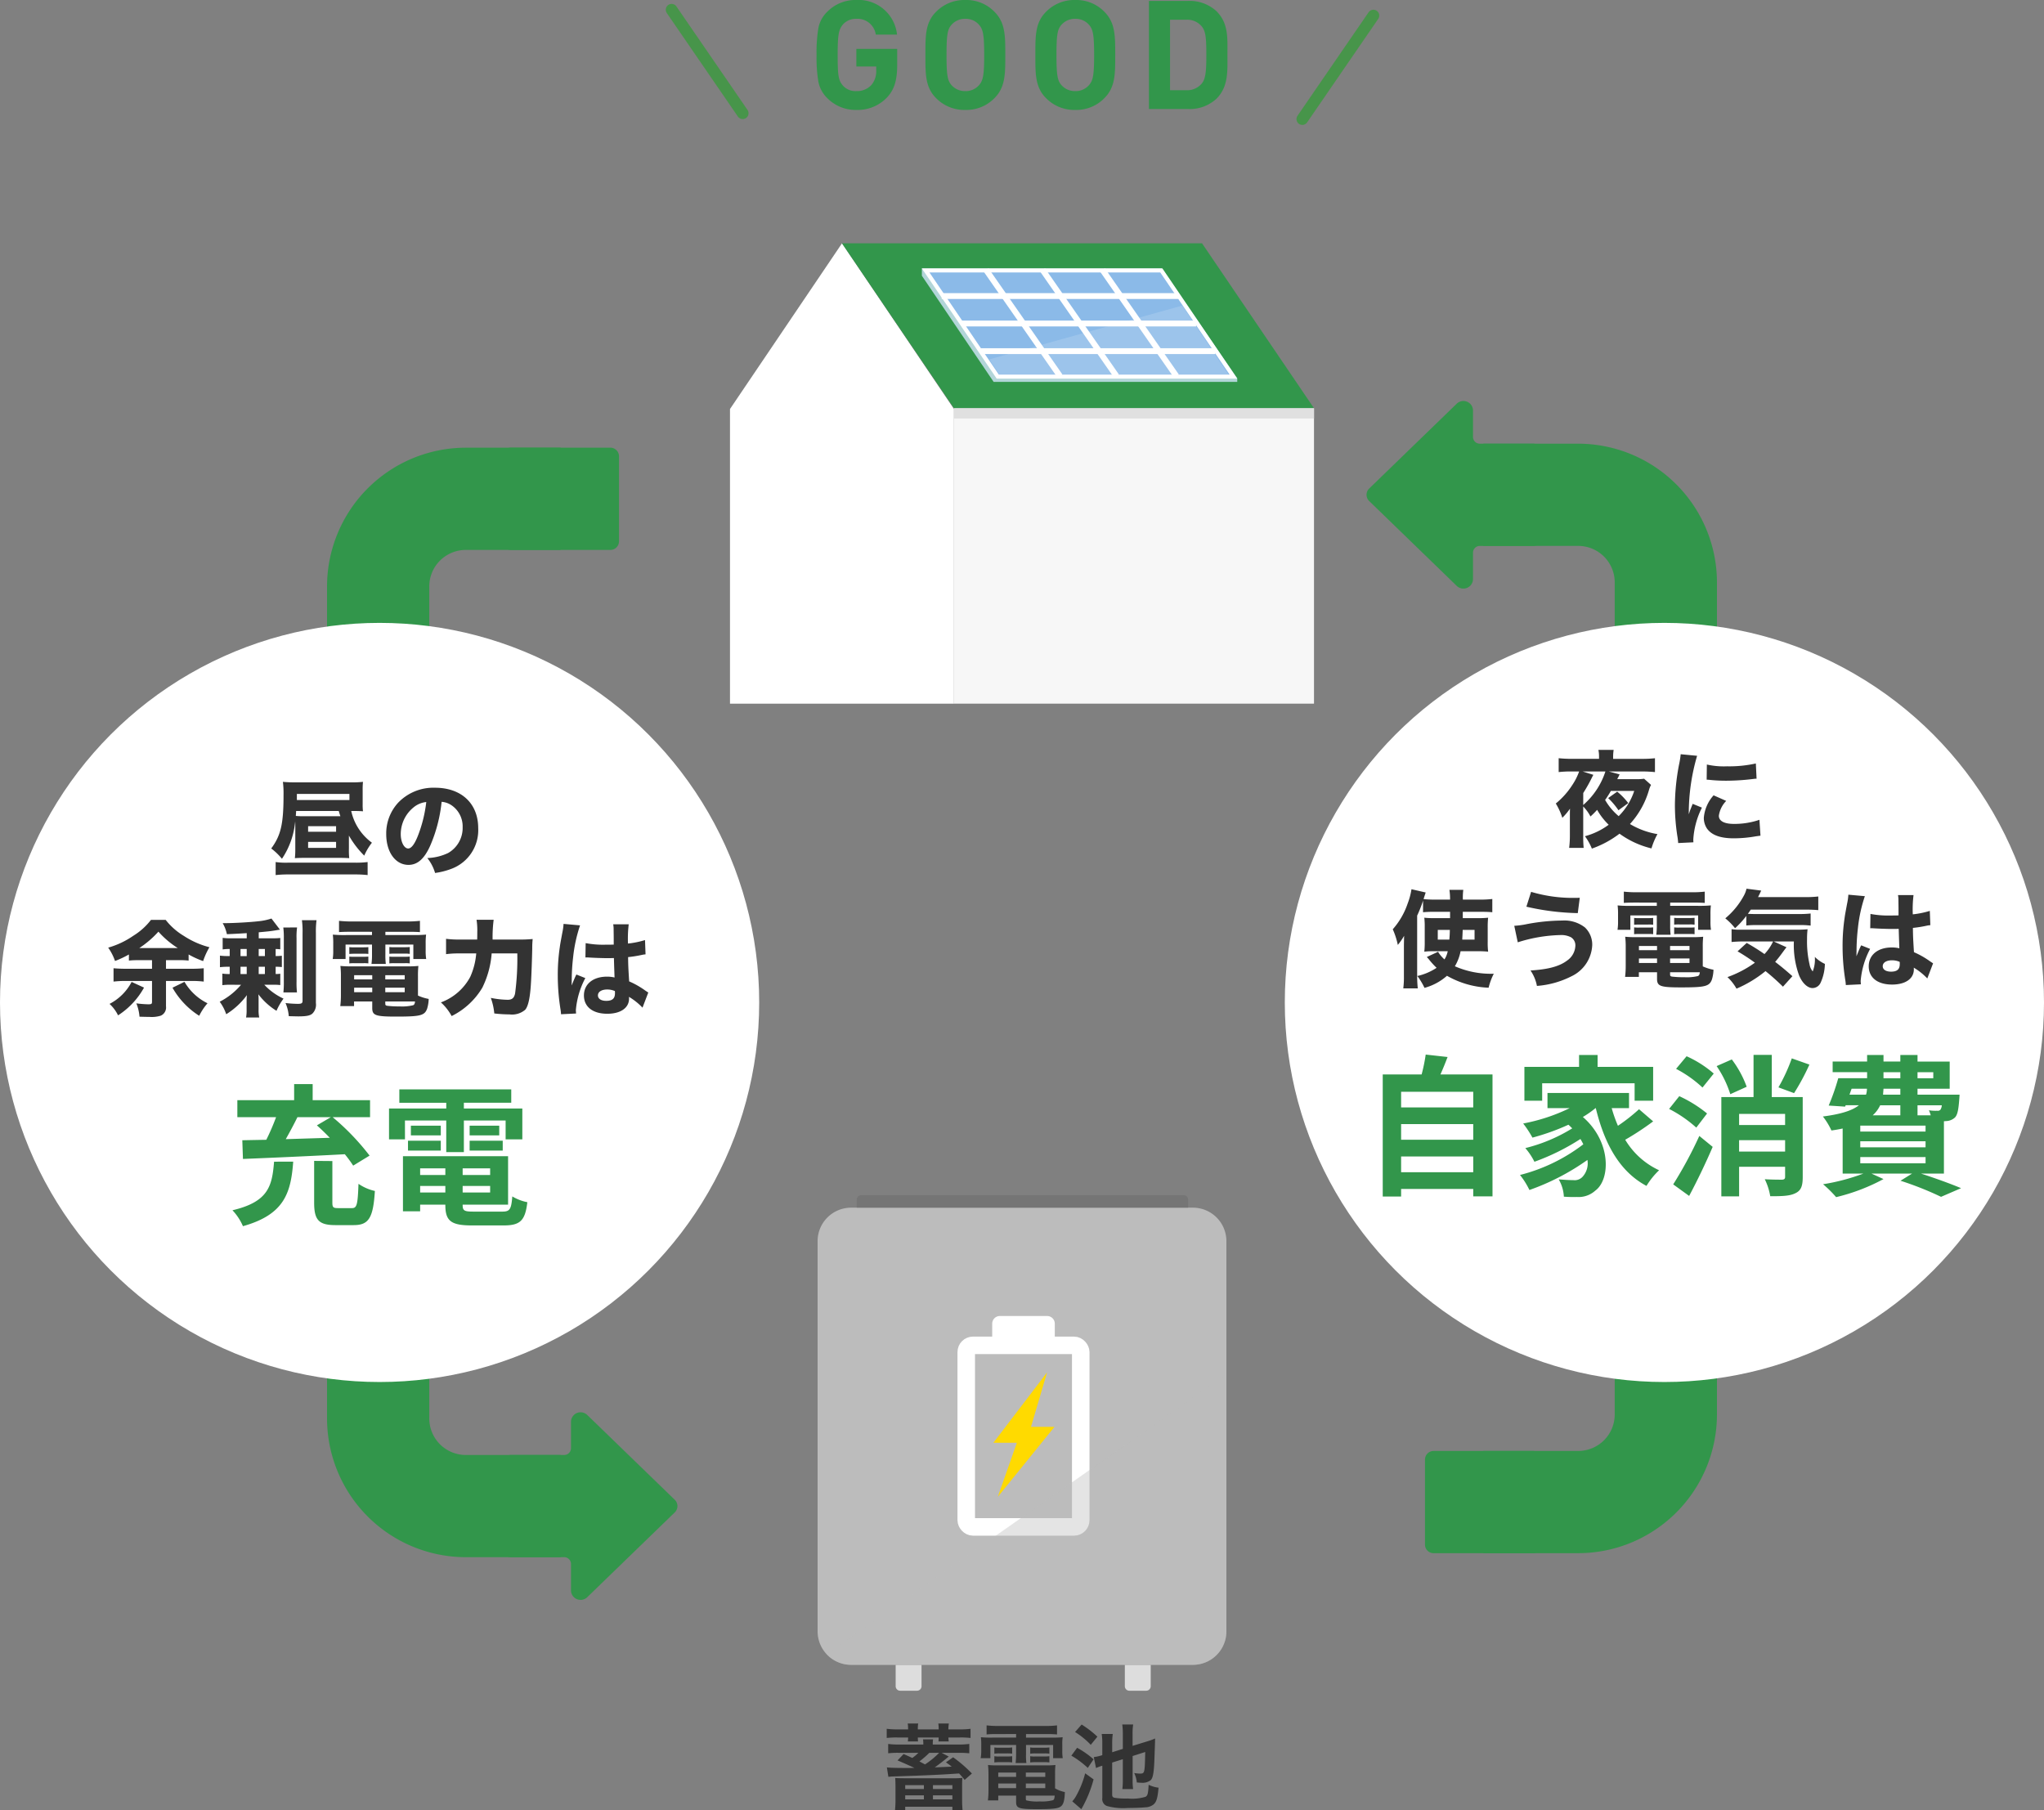 <svg xmlns="http://www.w3.org/2000/svg" width="350" height="310.012" viewBox="0 0 350 310.012"><rect x="0" y="0" width="350" height="310.012" fill="#808080" stroke="none"/><g transform="translate(-529 -4873.332)"><g transform="translate(-2879.137 2757.297)"><path d="M3504.755,2382.7h-9.15a1.476,1.476,0,0,1-1.467-1.485v-14.536a1.476,1.476,0,0,1,1.467-1.485h9.15a1.161,1.161,0,0,0,1.155-1.167v-4.48a1.642,1.642,0,0,1,2.782-1.2l14.994,14.531a1.5,1.5,0,0,1,.023,2.121l-.023.023-14.994,14.531a1.642,1.642,0,0,1-2.782-1.2v-4.482a1.161,1.161,0,0,0-1.151-1.171Z" fill="#32964b"/><path d="M3512.669,2192.7H3495.6a1.478,1.478,0,0,0-1.468,1.485v14.536a1.478,1.478,0,0,0,1.468,1.485h17.065a1.476,1.476,0,0,0,1.467-1.485v-14.536A1.476,1.476,0,0,0,3512.669,2192.7Z" fill="#32964b"/><path d="M3504.137,2382.7H3487.89a23.779,23.779,0,0,1-23.753-23.753V2216.456a23.779,23.779,0,0,1,23.753-23.753h16.247v17.506H3487.89a6.254,6.254,0,0,0-6.247,6.247V2358.95a6.254,6.254,0,0,0,6.247,6.247h16.247Z" fill="#32964b"/></g><g transform="translate(4287.137 7332.014) rotate(180)"><path d="M3504.755,2382.7h-9.15a1.476,1.476,0,0,1-1.467-1.485v-14.536a1.476,1.476,0,0,1,1.467-1.485h9.15a1.161,1.161,0,0,0,1.155-1.167v-4.48a1.642,1.642,0,0,1,2.782-1.2l14.994,14.531a1.5,1.5,0,0,1,.023,2.121l-.023.023-14.994,14.531a1.642,1.642,0,0,1-2.782-1.2v-4.482a1.161,1.161,0,0,0-1.151-1.171Z" fill="#32964b"/><path d="M3512.669,2192.7H3495.6a1.478,1.478,0,0,0-1.468,1.485v14.536a1.478,1.478,0,0,0,1.468,1.485h17.065a1.476,1.476,0,0,0,1.467-1.485v-14.536A1.476,1.476,0,0,0,3512.669,2192.7Z" fill="#32964b"/><path d="M3504.137,2382.7H3487.89a23.779,23.779,0,0,1-23.753-23.753V2216.456a23.779,23.779,0,0,1,23.753-23.753h16.247v17.506H3487.89a6.254,6.254,0,0,0-6.247,6.247V2358.95a6.254,6.254,0,0,0,6.247,6.247h16.247Z" fill="#32964b"/></g><path d="M-21.372-7.592v-2.7h-6.994V-7.28h3.406v.7a3.637,3.637,0,0,1-.832,2.47,3.333,3.333,0,0,1-2.574,1.04A2.858,2.858,0,0,1-30.68-4.03c-.728-.858-.884-1.586-.884-5.226,0-3.666.208-4.342.884-5.2a2.949,2.949,0,0,1,2.314-.988,3.151,3.151,0,0,1,3.328,2.7h3.64a6.631,6.631,0,0,0-6.968-5.928,6.785,6.785,0,0,0-4.992,2.028,5.259,5.259,0,0,0-1.508,2.782,25.258,25.258,0,0,0-.312,4.6,25.258,25.258,0,0,0,.312,4.6,5.356,5.356,0,0,0,1.508,2.782A6.785,6.785,0,0,0-28.366.156,6.94,6.94,0,0,0-23.14-1.95C-21.866-3.3-21.372-4.888-21.372-7.592ZM-2.86-9.256c0-3.2.026-5.512-1.846-7.384A6.694,6.694,0,0,0-9.7-18.668a6.753,6.753,0,0,0-5.018,2.028c-1.872,1.872-1.82,4.186-1.82,7.384s-.052,5.512,1.82,7.384A6.753,6.753,0,0,0-9.7.156,6.694,6.694,0,0,0-4.706-1.872C-2.834-3.744-2.86-6.058-2.86-9.256Zm-3.614,0c0,3.562-.208,4.42-.91,5.2A3,3,0,0,1-9.7-3.068a3.062,3.062,0,0,1-2.34-.988c-.7-.78-.884-1.638-.884-5.2s.182-4.42.884-5.2a3.062,3.062,0,0,1,2.34-.988,3,3,0,0,1,2.314.988C-6.682-13.676-6.474-12.818-6.474-9.256Zm22.438,0c0-3.2.026-5.512-1.846-7.384a6.694,6.694,0,0,0-4.992-2.028A6.753,6.753,0,0,0,4.108-16.64c-1.872,1.872-1.82,4.186-1.82,7.384s-.052,5.512,1.82,7.384A6.753,6.753,0,0,0,9.126.156a6.694,6.694,0,0,0,4.992-2.028C15.99-3.744,15.964-6.058,15.964-9.256Zm-3.614,0c0,3.562-.208,4.42-.91,5.2a3,3,0,0,1-2.314.988,3.062,3.062,0,0,1-2.34-.988c-.7-.78-.884-1.638-.884-5.2s.182-4.42.884-5.2a3.062,3.062,0,0,1,2.34-.988,3,3,0,0,1,2.314.988C12.142-13.676,12.35-12.818,12.35-9.256Zm22.828-.078c0-2.782.208-5.33-1.872-7.41a6.742,6.742,0,0,0-4.888-1.768H21.736V0h6.682a6.742,6.742,0,0,0,4.888-1.768C35.386-3.848,35.178-6.552,35.178-9.334Zm-3.614,0c0,2.808-.1,4.134-.78,4.966a3.227,3.227,0,0,1-2.7,1.144H25.35V-15.288h2.73a3.227,3.227,0,0,1,2.7,1.144C31.46-13.312,31.564-12.142,31.564-9.334Z" transform="translate(704 4892)" fill="#32964b"/><path d="M-13.76-8.5h2.88a16.777,16.777,0,0,1,1.856.08v-1.6a14.2,14.2,0,0,1-1.872.1H-15.28a6.582,6.582,0,0,1,.048-.88h-1.712a6.751,6.751,0,0,1,.048.88h-4.16a13.6,13.6,0,0,1-1.856-.1v1.6a14.121,14.121,0,0,1,1.856-.08h3.312a7.618,7.618,0,0,1-1.04.88c-.544-.256-.72-.336-1.488-.672L-21.312-7.2c.768.32,2.288.992,2.88,1.28-.784.016-.784.016-.848.016-2.368,0-3.344-.032-3.856-.1l.256,1.616a7.731,7.731,0,0,1,.944-.064c5.792-.192,7.584-.272,11.168-.512.32.352.5.544.944,1.1l1.248-1.088a22.453,22.453,0,0,0-3.216-2.784l-1.232.864c.5.352.656.464.992.736-.624.032-1.6.08-2.912.128.5-.336,1.68-1.248,2.4-1.856Zm-.432,0a13.8,13.8,0,0,1-2.416,1.984c-.4-.208-.512-.272-.96-.512a15.7,15.7,0,0,0,1.7-1.472ZM-19.5-12.512h-1.808a14.435,14.435,0,0,1-1.856-.1v1.568a13.972,13.972,0,0,1,1.856-.08H-19.5a4.746,4.746,0,0,1-.048.672h1.744c-.016-.24-.032-.4-.032-.672h3.568c0,.208-.016.448-.032.672h1.76a4.557,4.557,0,0,1-.064-.672h1.936a13.972,13.972,0,0,1,1.856.08v-1.568a14.094,14.094,0,0,1-1.856.1h-1.936v-.144a5.26,5.26,0,0,1,.08-.864h-1.808a5.236,5.236,0,0,1,.064.864v.144H-17.84v-.144a5.366,5.366,0,0,1,.064-.864h-1.792a5.236,5.236,0,0,1,.064.864ZM-21.664-.24c0,.528-.032,1.024-.08,1.584H-20V.736h8.08v.608h1.744c-.048-.56-.08-1.04-.08-1.6V-2.64c0-.816.016-1.152.048-1.568a12.782,12.782,0,0,1-1.584.064h-8.336c-.8,0-1.12-.016-1.584-.048.032.448.048.912.048,1.5ZM-20-2.96h3.2V-2.3H-20Zm0,1.744h3.2v.688H-20Zm4.752-1.744h3.328V-2.3h-3.328Zm0,1.744h3.328v.688h-3.328Zm14.24-10.5v.608H-5.072a17.885,17.885,0,0,1-1.968-.064,10.246,10.246,0,0,1,.064,1.312v1.008a7.393,7.393,0,0,1-.1,1.264h1.664V-9.84h4.4v1.584a12.9,12.9,0,0,1-.08,1.5H.752a9.406,9.406,0,0,1-.064-1.5V-9.84h4.64v2.256H6.976A7.4,7.4,0,0,1,6.9-8.848V-9.856a7.674,7.674,0,0,1,.064-1.312,18.431,18.431,0,0,1-1.984.064H.688v-.608H4.352A16.25,16.25,0,0,1,6-11.648V-13.2a14.857,14.857,0,0,1-1.808.1H-4.256a15.826,15.826,0,0,1-1.808-.1v1.552c.528-.048.976-.064,1.68-.064ZM5.664-4.864a13.2,13.2,0,0,1,.064-1.552,13.813,13.813,0,0,1-1.584.064H-4.3a12.943,12.943,0,0,1-1.52-.064,14.4,14.4,0,0,1,.08,1.536v2.944a12.212,12.212,0,0,1-.1,1.584h1.776v-.816h3.056V-.08c0,1.072.464,1.232,3.6,1.232C5.328,1.152,6.24,1.04,6.7.64c.416-.352.592-1.024.64-2.416a5.62,5.62,0,0,1-1.68-.64ZM.656-1.168H5.6c-.048.544-.112.688-.3.784a7.57,7.57,0,0,1-2.272.208A7.637,7.637,0,0,1,.768-.352C.688-.384.656-.464.656-.592ZM-1.008-5.12v.736H-4.064V-5.12Zm1.664,0H3.984v.736H.656ZM-1.008-3.248v.8H-4.064v-.8Zm1.664,0H3.984v.8H.656Zm-5.392-5.1A5.82,5.82,0,0,1-3.9-8.4H-2.5a5.576,5.576,0,0,1,.816.048V-9.424a5.427,5.427,0,0,1-.816.048H-3.9a3.824,3.824,0,0,1-.832-.048Zm0,1.5A5.82,5.82,0,0,1-3.9-6.9H-2.5a5.142,5.142,0,0,1,.816.048V-7.92a5.283,5.283,0,0,1-.816.048H-3.9a3.824,3.824,0,0,1-.832-.048Zm6.144-1.5A5.667,5.667,0,0,1,2.24-8.4H3.872a5.73,5.73,0,0,1,.816.048V-9.424a5.427,5.427,0,0,1-.816.048H2.24a3.746,3.746,0,0,1-.832-.048Zm0,1.5A5.82,5.82,0,0,1,2.24-6.9H3.872a5.283,5.283,0,0,1,.816.048V-7.92a5.283,5.283,0,0,1-.816.048H2.24a3.746,3.746,0,0,1-.832-.048Zm15.856-.56v3.472a12.026,12.026,0,0,1-.08,1.648h1.84a11.012,11.012,0,0,1-.08-1.6V-7.952L21.1-8.64c-.08,3.68-.08,3.7-.96,3.7a7.164,7.164,0,0,1-.928-.1,4.836,4.836,0,0,1,.448,1.616c.416.032.56.048.736.048a2.321,2.321,0,0,0,1.632-.432c.432-.4.592-1.456.672-4.352.064-1.7.064-1.7.064-1.9.016-.192.016-.32.016-.384a4.227,4.227,0,0,1,.016-.512,11.392,11.392,0,0,1-1.3.48l-2.56.784v-1.952a9.96,9.96,0,0,1,.1-1.712H17.168a12.3,12.3,0,0,1,.1,1.7v2.48l-1.824.576v-1.5a11.153,11.153,0,0,1,.1-1.632H13.648a10.2,10.2,0,0,1,.1,1.7V-8.1a8.283,8.283,0,0,1-1.456.336l.384,1.872a9.519,9.519,0,0,1,.9-.352,1.549,1.549,0,0,0,.176-.048V-.752a1.251,1.251,0,0,0,.8,1.36,10.388,10.388,0,0,0,3.6.336c1.04,0,2.4-.048,2.96-.112a2.328,2.328,0,0,0,1.36-.448c.544-.432.736-1.04.912-2.912a5.393,5.393,0,0,1-1.7-.5c-.08,1.5-.16,1.856-.544,2.064a7.893,7.893,0,0,1-3.008.288A12.233,12.233,0,0,1,15.84-.8c-.3-.08-.4-.208-.4-.544V-6.832ZM9.088-12.064a14.056,14.056,0,0,1,2.688,2.192l1.136-1.392a17.179,17.179,0,0,0-2.7-2.08Zm-.64,4.048a15.159,15.159,0,0,1,2.816,2.1l.992-1.472A14.959,14.959,0,0,0,9.44-9.36Zm2.368,3.024A15.674,15.674,0,0,1,9.28-1.136a4.519,4.519,0,0,1-.672.944L10.16,1.152a21.264,21.264,0,0,0,2.1-5.1Z" transform="translate(704 5182)" fill="#333"/><g transform="translate(-1437.434 -917.332)"><path d="M2129.785,5911.17h-38.352v-50.462l19.177-28.371,19.175,28.371Z" transform="translate(0 -0.002)" fill="#fff"/><path d="M2179.457,5897.152h61.651v50.589h-61.651Z" transform="translate(-49.674 -36.578)" fill="#f7f7f7"/><path d="M2216.27,5860.574h-61.65l-19.174-28.242H2197.1Z" transform="translate(-24.837 0)" fill="#32964b"/><path d="M2220.847,5861.631h-41.714l-12.29-18.179V5842.2h41.066l12.937,18.825Z" transform="translate(-42.555 -5.567)" fill="#b2d5d8"/><g transform="translate(2124.288 5836.634)"><path d="M2220.733,5861.824h-40.357l-12.342-18.179h40.357Z" transform="translate(-2167.515 -5843.018)" fill="#8bbae8"/><path d="M2219.546,5860.382l-11.875-17.488h-39.525l11.875,17.488h39.525m1.3.691h-41.191l-12.812-18.87h41.193Z" transform="translate(-2166.844 -5842.203)" fill="#fff"/></g><line x2="40.508" transform="translate(2127.689 5841.362)" fill="none" stroke="#fff" stroke-miterlimit="10" stroke-width="1"/><line x2="12.648" y2="18.158" transform="translate(2135.293 5836.912)" fill="none" stroke="#fff" stroke-miterlimit="10" stroke-width="1"/><line x2="12.648" y2="18.158" transform="translate(2144.966 5836.912)" fill="none" stroke="#fff" stroke-miterlimit="10" stroke-width="1"/><line x2="12.648" y2="18.158" transform="translate(2155.226 5836.912)" fill="none" stroke="#fff" stroke-miterlimit="10" stroke-width="1"/><line x2="40.127" transform="translate(2131.116 5846.065)" fill="none" stroke="#fff" stroke-miterlimit="10" stroke-width="1"/><line x2="40.127" transform="translate(2134.417 5850.797)" fill="none" stroke="#fff" stroke-miterlimit="10" stroke-width="1"/><rect width="61.65" height="1.755" transform="translate(2129.782 5860.574)" fill="#e0e0e0"/><path d="M2193.34,5866.022l1.719,2.566h39.207l-7.888-11.773Z" transform="translate(-57.507 -13.815)" fill="#fff" opacity="0.15" style="isolation:isolate"/></g><g transform="translate(669 5078)"><path d="M222.556,665.464H163.991a5.734,5.734,0,0,1-5.717-5.718V592.893a5.735,5.735,0,0,1,5.717-5.718h58.565a5.735,5.735,0,0,1,5.718,5.718v66.854A5.735,5.735,0,0,1,222.556,665.464Z" transform="translate(-158.274 -585.031)" fill="#bcbcbc"/><g transform="translate(25.453 20.698)"><path d="M199.227,611.778h8.1a1.308,1.308,0,0,1,1.308,1.308v3.1H197.919v-3.1A1.308,1.308,0,0,1,199.227,611.778Z" transform="translate(-193.474 -611.778)" fill="#fff"/><rect width="19.607" height="31.092" rx="1.156" transform="translate(0 5.024)" fill="none" stroke="#fff" stroke-miterlimit="10" stroke-width="3"/><path d="M207.38,624.582l-9.193,12.047h4.02l-3.262,9.263,9.7-11.982h-4.02Z" transform="translate(-193.54 -614.926)" fill="#ffda00"/></g><path d="M176,690.99h4.432v3.658a.773.773,0,0,1-.774.774h-2.885a.774.774,0,0,1-.774-.774V690.99Z" transform="translate(-162.633 -610.556)" fill="#ddd"/><path d="M228.037,690.99h4.432v3.658a.774.774,0,0,1-.774.774h-2.885a.773.773,0,0,1-.774-.774V690.99Z" transform="translate(-175.427 -610.556)" fill="#ddd"/><path d="M167.934,584.332h55.2a.774.774,0,0,1,.771.774v1.37H167.16v-1.37A.773.773,0,0,1,167.934,584.332Z" transform="translate(-160.459 -584.332)" fill="#757575"/><path d="M228.776,669.042V624.991l-68.461,47.937a5.714,5.714,0,0,0,4.179,1.834h58.564A5.734,5.734,0,0,0,228.776,669.042Z" transform="translate(-158.776 -594.329)" fill="#bcbcbc" opacity="0.4" style="mix-blend-mode:multiply;isolation:isolate"/></g><circle cx="65" cy="65" r="65" transform="translate(529 4980)" fill="#fff"/><path d="M-8.346-16.354l-2.392,1.4c.728.65,1.482,1.378,2.21,2.132-2.548.078-5.122.156-7.54.234.676-1.2,1.378-2.5,2-3.77ZM-23.4-9.2c4.5-.182,11.154-.468,17.446-.806a21.364,21.364,0,0,1,1.43,1.95l2.808-1.716a41.145,41.145,0,0,0-6.318-6.578h6.4v-2.912h-9.828v-2.756h-3.172v2.756h-9.724v2.912h6.63A38.606,38.606,0,0,1-19.4-12.48c-1.508.026-2.886.052-4.108.078Zm5.33.468c-.338,4.186-.962,6.864-7.124,8.32A9.373,9.373,0,0,1-23.4,2.314c7.046-1.976,8.216-5.642,8.606-11.05ZM-7.1-.78c-.858,0-.988-.13-.988-.988V-8.84l-3.12-.026v7.124c0,2.938.728,3.874,3.64,3.874h3.12c2.574,0,3.354-1.2,3.64-5.85A7.968,7.968,0,0,1-3.614-4.94C-3.744-1.326-3.9-.78-4.732-.78Zm11.44-15h7.072v5.408H14.43v-5.408h7.15v3.224h2.86v-5.278H14.43v-.988h8.112v-2.288H3.38v2.288h8.034v.988h-9.8v5.278h2.73Zm11.076,5.148h5.668v-1.69H15.418Zm0-4.264v1.664h5.07V-14.9Zm-4.94,0H5.356v1.664h5.122ZM4.862-10.634h5.616v-1.69H4.862Zm2.08,7.176V-4.576h4.316v1.118Zm4.316-4.134v1.144H6.942V-7.592Zm7.67,1.144H14.222V-7.592h4.706Zm-4.706,2.99V-4.576h4.706v1.118ZM16.094-.182c-1.586,0-1.872-.156-1.872-1.118v-.078H22V-9.672H4V-.234H6.942V-1.378h4.316V-1.3c0,2.73.988,3.484,4.55,3.484h5.46c2.834,0,3.666-.858,4.03-3.978a7.906,7.906,0,0,1-2.574-.988c-.182,2.21-.416,2.6-1.716,2.6Z" transform="translate(594 5081)" fill="#32964b"/><path d="M-5.256-5.58A15.884,15.884,0,0,0-2.628-2.142,9.859,9.859,0,0,1-1.314-4.356,9.142,9.142,0,0,1-4.86-9.792h.234c.738,0,1.224.018,1.782.054A8.89,8.89,0,0,1-2.9-10.98v-2.268a13.337,13.337,0,0,1,.054-1.53,16.93,16.93,0,0,1-2.178.09h-9.234a21.339,21.339,0,0,1-2.3-.09,15.738,15.738,0,0,1,.108,2.232c0,4.986-.45,6.93-2.106,9.18A10.538,10.538,0,0,1-16.722-1.6a13.6,13.6,0,0,0,2.268-6.426c0,.234.018.324.018.468v4.32a13.227,13.227,0,0,1-.072,1.53c.522-.036,1.08-.054,1.746-.054H-7c.684,0,1.26.018,1.8.054a12.785,12.785,0,0,1-.054-1.638Zm-7.92-3.312a9.78,9.78,0,0,1-1.17-.054c.018-.324.036-.414.054-.846H-7c.162.5.162.54.288.9Zm-.99-2.772v-1.044h9v1.044Zm1.926,4.482h4.788v.954H-12.24Zm0,2.682h4.788v1.026H-12.24ZM-2.052-1.044A15.628,15.628,0,0,1-4.1-.936H-15.75A12.349,12.349,0,0,1-17.8-1.044V1.188a18.235,18.235,0,0,1,2.178-.108h11.34a18.594,18.594,0,0,1,2.232.108ZM10.62-11.358a3.5,3.5,0,0,1,1.674.576A4.374,4.374,0,0,1,14.22-7.02a4.944,4.944,0,0,1-2.484,4.428,9.024,9.024,0,0,1-3.564.864A7.38,7.38,0,0,1,9.5.828,12.849,12.849,0,0,0,12.366.09a7.061,7.061,0,0,0,4.518-6.948c0-4.212-2.88-6.912-7.4-6.912A8.35,8.35,0,0,0,3.15-11.178,7.765,7.765,0,0,0,1.134-5.832c0,3.1,1.584,5.274,3.816,5.274C6.5-.558,7.686-1.62,8.694-3.906A25.4,25.4,0,0,0,10.62-11.358Zm-2.628.036a23.174,23.174,0,0,1-1.44,5.8C5.976-4.068,5.418-3.366,4.9-3.366c-.7,0-1.278-1.1-1.278-2.448a5.9,5.9,0,0,1,2.214-4.608A4.045,4.045,0,0,1,7.992-11.322ZM-38.97,15.756v1.476h-4.536c-.756,0-1.458-.036-2.052-.09v2.286a17.46,17.46,0,0,1,2.052-.108h4.536v3.546c0,.4-.09.45-.666.45a17.57,17.57,0,0,1-2.016-.162,7.73,7.73,0,0,1,.54,2.286c.648.018,1.278.036,1.71.036a5.216,5.216,0,0,0,1.944-.216,1.531,1.531,0,0,0,.882-1.6V19.32h4.428a16.507,16.507,0,0,1,2.034.108V17.142c-.576.054-1.224.09-2.034.09h-4.428V15.756h2.2a14.677,14.677,0,0,1,1.674.072V14.784a15.478,15.478,0,0,0,2.484,1.134,12.427,12.427,0,0,1,1.08-2.376A14.548,14.548,0,0,1-33.5,11.616,11.278,11.278,0,0,1-36.63,8.862h-2.52a11.174,11.174,0,0,1-3.024,2.718,14.571,14.571,0,0,1-4.3,2.034,9.115,9.115,0,0,1,1.17,2.286,16.791,16.791,0,0,0,2.376-1.116v1.044c.576-.054,1.062-.072,1.692-.072Zm-2.178-2.07a16.975,16.975,0,0,0,3.276-2.808,15.425,15.425,0,0,0,3.312,2.808Zm-1.314,5.8a8.862,8.862,0,0,1-3.78,3.762,6.557,6.557,0,0,1,1.458,1.962,13.3,13.3,0,0,0,4.446-4.752Zm7,.99a13.643,13.643,0,0,0,4.572,4.806,10.19,10.19,0,0,1,1.422-2.142,9.288,9.288,0,0,1-3.942-3.672Zm11.736-.5a11.818,11.818,0,0,1-3.654,2.9,7.784,7.784,0,0,1,1.116,2.142,12.7,12.7,0,0,0,3.546-3.276,8.633,8.633,0,0,0-.054,1.062v1.44a6.909,6.909,0,0,1-.09,1.332h2.25a5.813,5.813,0,0,1-.108-1.386V22.65a10.292,10.292,0,0,0-.036-1.044,11.506,11.506,0,0,0,3.1,2.826,10.337,10.337,0,0,1,1.206-2.088,10.516,10.516,0,0,1-3.294-2.376h1.512a8.755,8.755,0,0,1,1.224.054V18.078a4.327,4.327,0,0,1-.666.054H-17.8V16.89a7.575,7.575,0,0,1,1.062.054V15a8.633,8.633,0,0,1-1.062.054V13.848a7.437,7.437,0,0,1,.792.054V11.958a9.706,9.706,0,0,1-1.188.054h-2.5V10.986c1.53-.144,1.98-.18,2.844-.324.63-.108.63-.108.792-.126l-1.458-1.908a10.122,10.122,0,0,1-2.25.468c-1.4.162-4.14.324-5.742.324h-.36a6.251,6.251,0,0,1,.72,1.89c.9-.036,2.034-.09,3.4-.18v.882h-2.772a8.737,8.737,0,0,1-1.35-.072v1.98a6.9,6.9,0,0,1,1.206-.072v1.206h-.27a9.539,9.539,0,0,1-1.4-.072v1.98a10.352,10.352,0,0,1,1.4-.072h.27v1.242a7.618,7.618,0,0,1-1.26-.072v1.98a9.74,9.74,0,0,1,1.386-.072Zm.972-4.914h-1.062V13.848h1.062Zm2.052,0V13.848h1.062v1.206Zm-2.052,3.078h-1.062V16.89h1.062Zm2.052,0V16.89h1.062v1.242Zm4.212-7.974a13.462,13.462,0,0,1,.09,1.89V19.41a16.5,16.5,0,0,1-.072,1.872h2.322a14.762,14.762,0,0,1-.072-1.872V11.994a11.611,11.611,0,0,1,.09-1.836ZM-13.3,8.916a14.581,14.581,0,0,1,.108,2.25V22.7c0,.432-.162.54-.828.54A20,20,0,0,1-16.11,23.1a7,7,0,0,1,.558,2.25c.792.018,1.332.036,1.638.036,1.35,0,2-.126,2.394-.468a2.132,2.132,0,0,0,.612-1.818V11.094A14.682,14.682,0,0,1-10.8,8.916ZM-1.3,10.9v.558H-5.67a21.846,21.846,0,0,1-2.34-.072,12.209,12.209,0,0,1,.072,1.548V14.1a8.65,8.65,0,0,1-.09,1.458h2.2V13.092H-1.3V14.73a11.282,11.282,0,0,1-.09,1.674H1.062A12.617,12.617,0,0,1,.99,14.73V13.092H5.778v2.466h2.2a8.521,8.521,0,0,1-.09-1.458V12.93a11.677,11.677,0,0,1,.072-1.548,21.846,21.846,0,0,1-2.34.072H.99V10.9H5c.864,0,1.3.018,1.908.054V9.024a18.546,18.546,0,0,1-2.124.108H-4.806a19.812,19.812,0,0,1-2.142-.108V10.95c.612-.036,1.1-.054,1.944-.054ZM6.57,21.5V18.546a15.49,15.49,0,0,1,.072-1.8,15.794,15.794,0,0,1-1.836.072H-4.932a15.742,15.742,0,0,1-1.782-.072,13.656,13.656,0,0,1,.09,1.8v3.186a15.088,15.088,0,0,1-.108,1.89h2.358V22.83H-1.26v1.116c0,1.278.558,1.476,4.122,1.476,4.122,0,4.842-.18,5.274-1.35a6.238,6.238,0,0,0,.27-1.674,7.949,7.949,0,0,1-1.836-.576ZM.972,22.83H6.066c-.036.4-.126.558-.324.648a7.938,7.938,0,0,1-2.3.2,16.511,16.511,0,0,1-2.16-.108c-.234-.054-.306-.126-.306-.324Zm-2.232-4.5v.72h-3.1v-.72Zm2.232,0H4.3v.72H.972ZM-1.26,20.472v.774h-3.1v-.774Zm2.232,0H4.3v.774H.972Zm-6.156-5.778c.27-.018.486-.036.864-.036h1.548a5.473,5.473,0,0,1,.846.036v-1.17c-.2.018-.468.036-.846.036H-4.32a5.361,5.361,0,0,1-.864-.036Zm0,1.62a6.115,6.115,0,0,1,.864-.036h1.548a4.994,4.994,0,0,1,.846.036v-1.17c-.216.018-.432.036-.846.036H-4.32a5.361,5.361,0,0,1-.864-.036Zm6.858-1.638a6.381,6.381,0,0,1,.864-.036H4.32a4.058,4.058,0,0,1,.756.036h.09v-1.17c-.216.018-.432.036-.846.036H2.538a5.361,5.361,0,0,1-.864-.036Zm0,1.638a6.115,6.115,0,0,1,.864-.036H4.32a4.994,4.994,0,0,1,.846.036v-1.17c-.18.018-.45.036-.846.036H2.538a5.483,5.483,0,0,1-.864-.036ZM19.35,12.228a23.207,23.207,0,0,1,.18-3.384H16.6a11.811,11.811,0,0,1,.126,2.142c0,.432,0,.738-.018,1.242H13.68a16.686,16.686,0,0,1-2.3-.126V14.73a16.544,16.544,0,0,1,2.25-.126h2.916a12.135,12.135,0,0,1-1.026,4.014,9.334,9.334,0,0,1-5.022,4.374,8.613,8.613,0,0,1,1.836,2.34,12.638,12.638,0,0,0,5.256-4.86,16.014,16.014,0,0,0,1.6-5.868H23.58a45.386,45.386,0,0,1-.378,6.84c-.162.792-.522,1.1-1.278,1.1a15.764,15.764,0,0,1-2.88-.324,10.651,10.651,0,0,1,.594,2.664,23.1,23.1,0,0,0,2.592.162,3.479,3.479,0,0,0,2.7-.792c.522-.594.846-2.07.99-4.608.09-1.458.18-4.158.216-5.8,0-.792.018-.99.072-1.71a21.481,21.481,0,0,1-2.412.09Zm15.894,3.078a.317.317,0,0,1,.108-.018c.234,0,.234,0,.522.018.774.054,2.376.108,3.024.108.4,0,.7,0,1.224-.018.054,1.908.09,2.718.108,3.33a5.4,5.4,0,0,0-1.3-.144c-2.376,0-3.942,1.278-3.942,3.222s1.512,3.132,4,3.132c2.286,0,3.726-1.008,3.726-2.592a2.081,2.081,0,0,0-.018-.306,10.848,10.848,0,0,1,2.322,1.854l.99-2.592c-.2-.126-.252-.162-.522-.342a14.531,14.531,0,0,0-2.754-1.566c-.144-2.3-.162-2.7-.18-4.158a20.567,20.567,0,0,0,2.286-.36,4.424,4.424,0,0,1,.7-.108l-.09-2.448a15.249,15.249,0,0,1-2.916.594,20.471,20.471,0,0,1,.126-3.294H40a4.594,4.594,0,0,1,.072.936c.018,1.206.018,1.206.018,2.538-.612.018-.936.018-1.44.018a15.925,15.925,0,0,1-3.366-.27Zm5.04,5.742a1.675,1.675,0,0,1,.018.378c0,.9-.45,1.3-1.494,1.3-.882,0-1.422-.36-1.422-.936,0-.612.63-1.008,1.584-1.008A3.242,3.242,0,0,1,40.284,21.048ZM31.5,9.546a10.048,10.048,0,0,1-.216,1.53c-.36,1.944-.36,1.944-.432,2.484A32.279,32.279,0,0,0,30.51,18.4a36.428,36.428,0,0,0,.486,5.9c.054.378.054.486.072.72l2.574-.126c-.018-.324-.036-.5-.036-.576a14.236,14.236,0,0,1,1.62-5.49l-1.53-.612c-.288.576-.414.9-.81,1.872,0-.288.018-.99.018-1.35a34.46,34.46,0,0,1,.234-3.474A25.142,25.142,0,0,1,34.326,9.8Z" transform="translate(594 5022)" fill="#333"/><g transform="translate(184.758 4294.295)"><path d="M-19438.4-22376.295l12.172,17.723" transform="translate(19897.643 22957)" fill="none" stroke="#47954a" stroke-linecap="round" stroke-width="2"/><path d="M-19426.229-22376.295l-12.172,17.723" transform="translate(20005.643 22958)" fill="none" stroke="#47954a" stroke-linecap="round" stroke-width="2"/></g><circle cx="65" cy="65" r="65" transform="translate(749 4980)" fill="#fff"/><path d="M-45.084-1.924v-2.7h12.35v2.7Zm12.35-8.242v2.678h-12.35v-2.678Zm0-5.538v2.678h-12.35V-15.7Zm-5.616-2.964c.416-.936.832-1.95,1.222-2.99l-3.744-.416a29.425,29.425,0,0,1-.7,3.406H-48.23v20.9h3.146V.936h12.35V2.21h3.3V-18.668Zm17.42,1.508H-5.1v2.99h3.172v-5.8H-11.44V-22h-3.172v2.028h-9.36v5.8h3.042Zm16.588,4.446A31.276,31.276,0,0,1-7.956-9.88,22.985,22.985,0,0,1-9.022-12.9h2.964v-2.6H-20.02v2.6h3.8A31.428,31.428,0,0,1-24.18-10.27a18.332,18.332,0,0,1,1.586,2.418,38.784,38.784,0,0,0,6.162-2.21c.234.208.442.416.65.624a28,28,0,0,1-8.034,3.38,11.12,11.12,0,0,1,1.56,2.34,38.309,38.309,0,0,0,7.878-3.9,10.143,10.143,0,0,1,.494.91A29.9,29.9,0,0,1-24.726-1.456a13.325,13.325,0,0,1,1.612,2.574A40.094,40.094,0,0,0-13.182-4.03a3.393,3.393,0,0,1-.858,2.912,1.85,1.85,0,0,1-1.56.546c-.676,0-1.508-.052-2.5-.13a6.485,6.485,0,0,1,.884,2.964A21.552,21.552,0,0,0-15,2.314,4.275,4.275,0,0,0-11.83,1.222c2.574-1.872,2.782-8.346-2.132-12.61A16.714,16.714,0,0,0-11.8-12.9h.052C-10.27-6.838-7.7-2.054-3.068.416A12.986,12.986,0,0,1-.91-2.262a13.252,13.252,0,0,1-5.8-5.226,47.232,47.232,0,0,0,4.784-3.146Zm26.156-8.71a29.888,29.888,0,0,1-2.288,4.966l2.678.988a39.3,39.3,0,0,0,2.626-4.888ZM4.238,2.132c1.4-2.626,2.834-5.616,4.03-8.4L5.98-8.138A71.061,71.061,0,0,1,1.508.156ZM7.306-11.986A21.9,21.9,0,0,0,2.548-14.95L.806-12.766a21.7,21.7,0,0,1,4.654,3.2ZM2-19.63a20.62,20.62,0,0,1,4.524,3.2L8.45-18.824A18.83,18.83,0,0,0,3.8-21.788Zm12.09,3.068a17.789,17.789,0,0,0-2.548-4.68L8.944-20.1a18.038,18.038,0,0,1,2.34,4.81Zm-1.3,11.1V-7.41H20.67v1.95Zm7.878-6.448v1.9H12.792v-1.9Zm3.016-2.886h-5.3v-7.228h-3.12v7.228H9.75v17h3.042V-2.86H20.67v1.716c0,.338-.13.468-.52.494-.416,0-1.768,0-2.964-.078a10.28,10.28,0,0,1,.936,2.912c1.95,0,3.354-.026,4.316-.52C23.426,1.2,23.686.39,23.686-1.118ZM33.54-4.524H44.72v1.066H33.54ZM40.4-13.39v1.716H35.672a5.271,5.271,0,0,0,1.274-1.716Zm-8.346-2.834h2.626a3.188,3.188,0,0,1-.156,1.014H31.694Zm5.46-2.834H40.4v1.04H37.518Zm8.528,0v1.04h-2.7v-1.04ZM40.4-15.21H37.44l.078-1.014H40.4Zm7.1,1.82a1.585,1.585,0,0,1-.234.754.6.6,0,0,1-.546.182,7.671,7.671,0,0,1-1.43-.078,5.432,5.432,0,0,1,.312.858H43.342V-13.39Zm-2.782,4.5H33.54V-9.906H44.72Zm0,2.7H33.54v-1.04H44.72Zm3.146,4.5v-8.97c.156,0,.286-.026.39-.026a2.316,2.316,0,0,0,1.508-.624c.442-.468.6-1.4.728-3.094.026-.286.052-.806.052-.806h-7.2v-1.014h5.512v-4.654H43.342V-22H40.4v1.118H37.518V-22H34.71v1.118h-5.9v1.82h5.9v1.04H29.77a39.29,39.29,0,0,1-1.638,4.68l2.808.182.1-.234h2.262c-1.066.858-2.938,1.508-6.162,1.924A12.017,12.017,0,0,1,28.6-9.074c.7-.1,1.326-.208,1.924-.338V-1.69H34.06A35.3,35.3,0,0,1,27.17.13a19.978,19.978,0,0,1,2.236,2.21A33.229,33.229,0,0,0,37.518-.754L35.464-1.69h6.942L40.43-.468a54.855,54.855,0,0,1,6.942,2.756L50.8.806c-1.638-.7-4.368-1.69-6.864-2.5Z" transform="translate(814 5076)" fill="#32964b"/><path d="M-9.63-7A12.91,12.91,0,0,1-7.866-4.914l1.674-1.224A10.989,10.989,0,0,0-8.082-8.1Zm6.156-3.312a8.558,8.558,0,0,1-1.368.072H-8.064a1.927,1.927,0,0,1,.2-.4,3.388,3.388,0,0,1,.2-.414l-1.854-.5h5.508a21.463,21.463,0,0,1,2.394.108v-2.376a21.019,21.019,0,0,1-2.394.108h-4.77v-.4a7.427,7.427,0,0,1,.09-1.134H-11.3a5.571,5.571,0,0,1,.108,1.152v.378h-4.626a21.411,21.411,0,0,1-2.286-.108v2.376a19.44,19.44,0,0,1,2.2-.108H-14.6a10.379,10.379,0,0,1-1.17,2.322,13.438,13.438,0,0,1-2.826,3.168,11.082,11.082,0,0,1,1.116,2.448,10.821,10.821,0,0,0,1.314-1.566c-.018.486-.018.666-.018,1.26V-.648a16.7,16.7,0,0,1-.126,2.178h2.484A20.641,20.641,0,0,1-13.9-.558v-5a7.3,7.3,0,0,1,1.242,1.71A13.479,13.479,0,0,0-11.52-4.986,11.318,11.318,0,0,0-9.54-2.43,12.063,12.063,0,0,1-13.608-.468,9.449,9.449,0,0,1-12.42,1.656,17.294,17.294,0,0,0-7.686-.9,15.461,15.461,0,0,0-2.214,1.62,12.065,12.065,0,0,1-1.188-.828,13.479,13.479,0,0,1-5.9-2.556,14.634,14.634,0,0,0-2.628-8.424a3.831,3.831,0,0,1,.342-.828ZM-5.166-8.226A10.838,10.838,0,0,1-7.83-3.906a10.355,10.355,0,0,1-2.322-2.772,17.058,17.058,0,0,0,.99-1.548Zm-8.73.36a26.618,26.618,0,0,0,1.584-2.844c.072-.126.09-.162.144-.27L-14-11.556H-10.1a12.855,12.855,0,0,1-3.8,5.742ZM2.79-14.508a15.7,15.7,0,0,1-.288,1.8A37.533,37.533,0,0,0,1.8-5.67,34.167,34.167,0,0,0,2.268-.18c.054.414.072.558.09.882L4.968.576C4.95.324,4.95.234,4.95.054A14.044,14.044,0,0,1,6.426-5.364L4.842-6.012,4.5-5.148c-.09.216-.09.216-.324.918A34.972,34.972,0,0,1,5.6-14.238Zm4.446,4.356c.27.018.414.018.5.036a25.824,25.824,0,0,0,2.9.144,38.37,38.37,0,0,0,4.77-.324,2.922,2.922,0,0,1,.378-.018l-.126-2.61a20.993,20.993,0,0,1-4.932.486,13.109,13.109,0,0,1-3.456-.306ZM8.424-7.47A6.543,6.543,0,0,0,6.75-3.618a3.29,3.29,0,0,0,.54,1.836C8.1-.648,9.594-.108,11.88-.108A21.74,21.74,0,0,0,15.66-.45c.4-.054.5-.072.792-.108l-.18-2.718a13.268,13.268,0,0,1-4.374.7c-1.656,0-2.574-.5-2.574-1.4a4.546,4.546,0,0,1,1.26-2.538ZM-36.7,12.48v1.08H-39.42a13.656,13.656,0,0,1-1.692-.072,13.01,13.01,0,0,1,.072,1.656v2.52a14,14,0,0,1-.072,1.638,11.056,11.056,0,0,1,1.4-.072h2.61a4.017,4.017,0,0,1-.558,1.4,5.872,5.872,0,0,1-1.026-1.188l-.054-.126-1.944.9c.126.144.2.216.306.342a14.185,14.185,0,0,0,1.368,1.512,9.766,9.766,0,0,1-3.294,1.4,11.426,11.426,0,0,1,1.224,2.034,9.6,9.6,0,0,0,3.852-2.07A15.556,15.556,0,0,0-30.1,25.476a11.073,11.073,0,0,1,.882-2.394,15.366,15.366,0,0,1-6.66-1.278A7.975,7.975,0,0,0-34.9,19.23h2.97a15.246,15.246,0,0,1,1.746.072,13.073,13.073,0,0,1-.072-1.71V15.18a14.419,14.419,0,0,1,.072-1.692,14.366,14.366,0,0,1-1.71.072h-2.628V12.48h3.2c.72,0,1.314.018,1.854.072V10.284a19.215,19.215,0,0,1-2.16.108h-2.88a10.332,10.332,0,0,1,.072-1.674H-36.81a10.7,10.7,0,0,1,.108,1.674h-2.592c-.684,0-1.458-.036-1.944-.09.036-.09.054-.2.09-.306.126-.378.144-.432.27-.828l-2.43-.558a11.708,11.708,0,0,1-.648,2.43,12.861,12.861,0,0,1-2.556,4.428,12.981,12.981,0,0,1,.864,2.682,10.679,10.679,0,0,0,1.08-1.566c-.036,1.35-.036,1.548-.036,1.926V23.5a15.262,15.262,0,0,1-.108,2.088h2.484a19.932,19.932,0,0,1-.108-2.07V13.128a21.743,21.743,0,0,0,1.008-2.556v1.98a17.544,17.544,0,0,1,1.764-.072Zm-.036,3.1c-.018.684-.036,1.134-.09,1.656h-1.98V15.576Zm4.23,0v1.656h-2.106c.018-.486.054-.972.072-1.656Zm8.874-3.978a42.428,42.428,0,0,0,8.8,1.1l.342-2.628c-.45.018-.774.018-.9.018A24.892,24.892,0,0,1-22.824,9.06Zm-1.476,6.1a25.829,25.829,0,0,1,7.272-1.242A3.629,3.629,0,0,1-16,16.836a1.612,1.612,0,0,1,.756,1.422,3.224,3.224,0,0,1-1.4,2.556c-1.314,1.008-3.258,1.53-6.282,1.71a7.007,7.007,0,0,1,1.1,2.646,15.618,15.618,0,0,0,5.886-1.638,6.217,6.217,0,0,0,3.582-5.346,4.052,4.052,0,0,0-1.242-3.024A5.736,5.736,0,0,0-17.5,13.974a33.588,33.588,0,0,0-5.976.594,14.536,14.536,0,0,1-2.232.306ZM-1.3,10.9v.558H-5.67a21.846,21.846,0,0,1-2.34-.072,12.209,12.209,0,0,1,.072,1.548V14.1a8.65,8.65,0,0,1-.09,1.458h2.2V13.092H-1.3V14.73a11.282,11.282,0,0,1-.09,1.674H1.062A12.617,12.617,0,0,1,.99,14.73V13.092H5.778v2.466h2.2a8.521,8.521,0,0,1-.09-1.458V12.93a11.677,11.677,0,0,1,.072-1.548,21.846,21.846,0,0,1-2.34.072H.99V10.9H5c.864,0,1.3.018,1.908.054V9.024a18.546,18.546,0,0,1-2.124.108H-4.806a19.812,19.812,0,0,1-2.142-.108V10.95c.612-.036,1.1-.054,1.944-.054ZM6.57,21.5V18.546a15.49,15.49,0,0,1,.072-1.8,15.794,15.794,0,0,1-1.836.072H-4.932a15.742,15.742,0,0,1-1.782-.072,13.656,13.656,0,0,1,.09,1.8v3.186a15.088,15.088,0,0,1-.108,1.89h2.358V22.83H-1.26v1.116c0,1.278.558,1.476,4.122,1.476,4.122,0,4.842-.18,5.274-1.35a6.238,6.238,0,0,0,.27-1.674,7.949,7.949,0,0,1-1.836-.576ZM.972,22.83H6.066c-.036.4-.126.558-.324.648a7.938,7.938,0,0,1-2.3.2,16.511,16.511,0,0,1-2.16-.108c-.234-.054-.306-.126-.306-.324Zm-2.232-4.5v.72h-3.1v-.72Zm2.232,0H4.3v.72H.972ZM-1.26,20.472v.774h-3.1v-.774Zm2.232,0H4.3v.774H.972Zm-6.156-5.778c.27-.018.486-.036.864-.036h1.548a5.473,5.473,0,0,1,.846.036v-1.17c-.2.018-.468.036-.846.036H-4.32a5.361,5.361,0,0,1-.864-.036Zm0,1.62a6.115,6.115,0,0,1,.864-.036h1.548a4.994,4.994,0,0,1,.846.036v-1.17c-.216.018-.432.036-.846.036H-4.32a5.361,5.361,0,0,1-.864-.036Zm6.858-1.638a6.381,6.381,0,0,1,.864-.036H4.32a4.058,4.058,0,0,1,.756.036h.09v-1.17c-.216.018-.432.036-.846.036H2.538a5.361,5.361,0,0,1-.864-.036Zm0,1.638a6.115,6.115,0,0,1,.864-.036H4.32a4.994,4.994,0,0,1,.846.036v-1.17c-.18.018-.45.036-.846.036H2.538a5.483,5.483,0,0,1-.864-.036ZM14.022,14.82a15.716,15.716,0,0,1,1.728-.072h7.308a14.745,14.745,0,0,1,1.98.09v-2.07a16.447,16.447,0,0,1-1.98.09H15.264c-.216,0-.54-.018-.972-.036.2-.27.288-.4.5-.72H24.12c.918,0,1.638.036,2.232.09V9.852a18.183,18.183,0,0,1-2.232.108H16.038c.09-.18.108-.234.234-.468.126-.27.126-.27.306-.648l-2.52-.324a4.416,4.416,0,0,1-.432,1.152,13.161,13.161,0,0,1-3.2,3.924A10.622,10.622,0,0,1,12.1,15.288a15.188,15.188,0,0,0,1.926-2.106Zm4.59,2.736a8.234,8.234,0,0,1-1.476,2.16,34.713,34.713,0,0,0-3.042-1.908l-1.566,1.44a33.059,33.059,0,0,1,2.97,1.944,18.887,18.887,0,0,1-4.7,2.466,8.333,8.333,0,0,1,1.548,1.98,20.7,20.7,0,0,0,4.968-3.006A38.729,38.729,0,0,1,20.3,25.3l1.62-1.8c-1.1-.972-1.872-1.62-2.952-2.448.414-.486.792-.954,1.242-1.584.4-.54.54-.738.7-.918l-2.178-.99h3.438a15.187,15.187,0,0,0,.882,5.778c.54,1.332,1.458,2.2,2.322,2.2a1.545,1.545,0,0,0,1.35-.864,8.107,8.107,0,0,0,.756-3.276A5.831,5.831,0,0,1,25.758,20.2a5.563,5.563,0,0,1-.36,2.484,2.436,2.436,0,0,1-.54-1.188,17.361,17.361,0,0,1-.432-4.32,13.431,13.431,0,0,1,.09-1.71,18.2,18.2,0,0,1-2.124.072H12.978a7.768,7.768,0,0,1-1.476-.09v2.2a20.676,20.676,0,0,1,2.16-.09Zm16.632-2.25a.317.317,0,0,1,.108-.018c.234,0,.234,0,.522.018.774.054,2.376.108,3.024.108.4,0,.7,0,1.224-.018.054,1.908.09,2.718.108,3.33a5.4,5.4,0,0,0-1.3-.144c-2.376,0-3.942,1.278-3.942,3.222s1.512,3.132,4,3.132c2.286,0,3.726-1.008,3.726-2.592a2.081,2.081,0,0,0-.018-.306,10.848,10.848,0,0,1,2.322,1.854l.99-2.592c-.2-.126-.252-.162-.522-.342a14.531,14.531,0,0,0-2.754-1.566c-.144-2.3-.162-2.7-.18-4.158a20.567,20.567,0,0,0,2.286-.36,4.424,4.424,0,0,1,.7-.108l-.09-2.448a15.249,15.249,0,0,1-2.916.594,20.471,20.471,0,0,1,.126-3.294H40a4.594,4.594,0,0,1,.072.936c.018,1.206.018,1.206.018,2.538-.612.018-.936.018-1.44.018a15.925,15.925,0,0,1-3.366-.27Zm5.04,5.742a1.675,1.675,0,0,1,.018.378c0,.9-.45,1.3-1.494,1.3-.882,0-1.422-.36-1.422-.936,0-.612.63-1.008,1.584-1.008A3.242,3.242,0,0,1,40.284,21.048ZM31.5,9.546a10.048,10.048,0,0,1-.216,1.53c-.36,1.944-.36,1.944-.432,2.484A32.279,32.279,0,0,0,30.51,18.4a36.428,36.428,0,0,0,.486,5.9c.054.378.054.486.072.72l2.574-.126c-.018-.324-.036-.5-.036-.576a14.236,14.236,0,0,1,1.62-5.49l-1.53-.612c-.288.576-.414.9-.81,1.872,0-.288.018-.99.018-1.35a34.46,34.46,0,0,1,.234-3.474A25.142,25.142,0,0,1,34.326,9.8Z" transform="translate(814 5017)" fill="#333"/></g></svg>